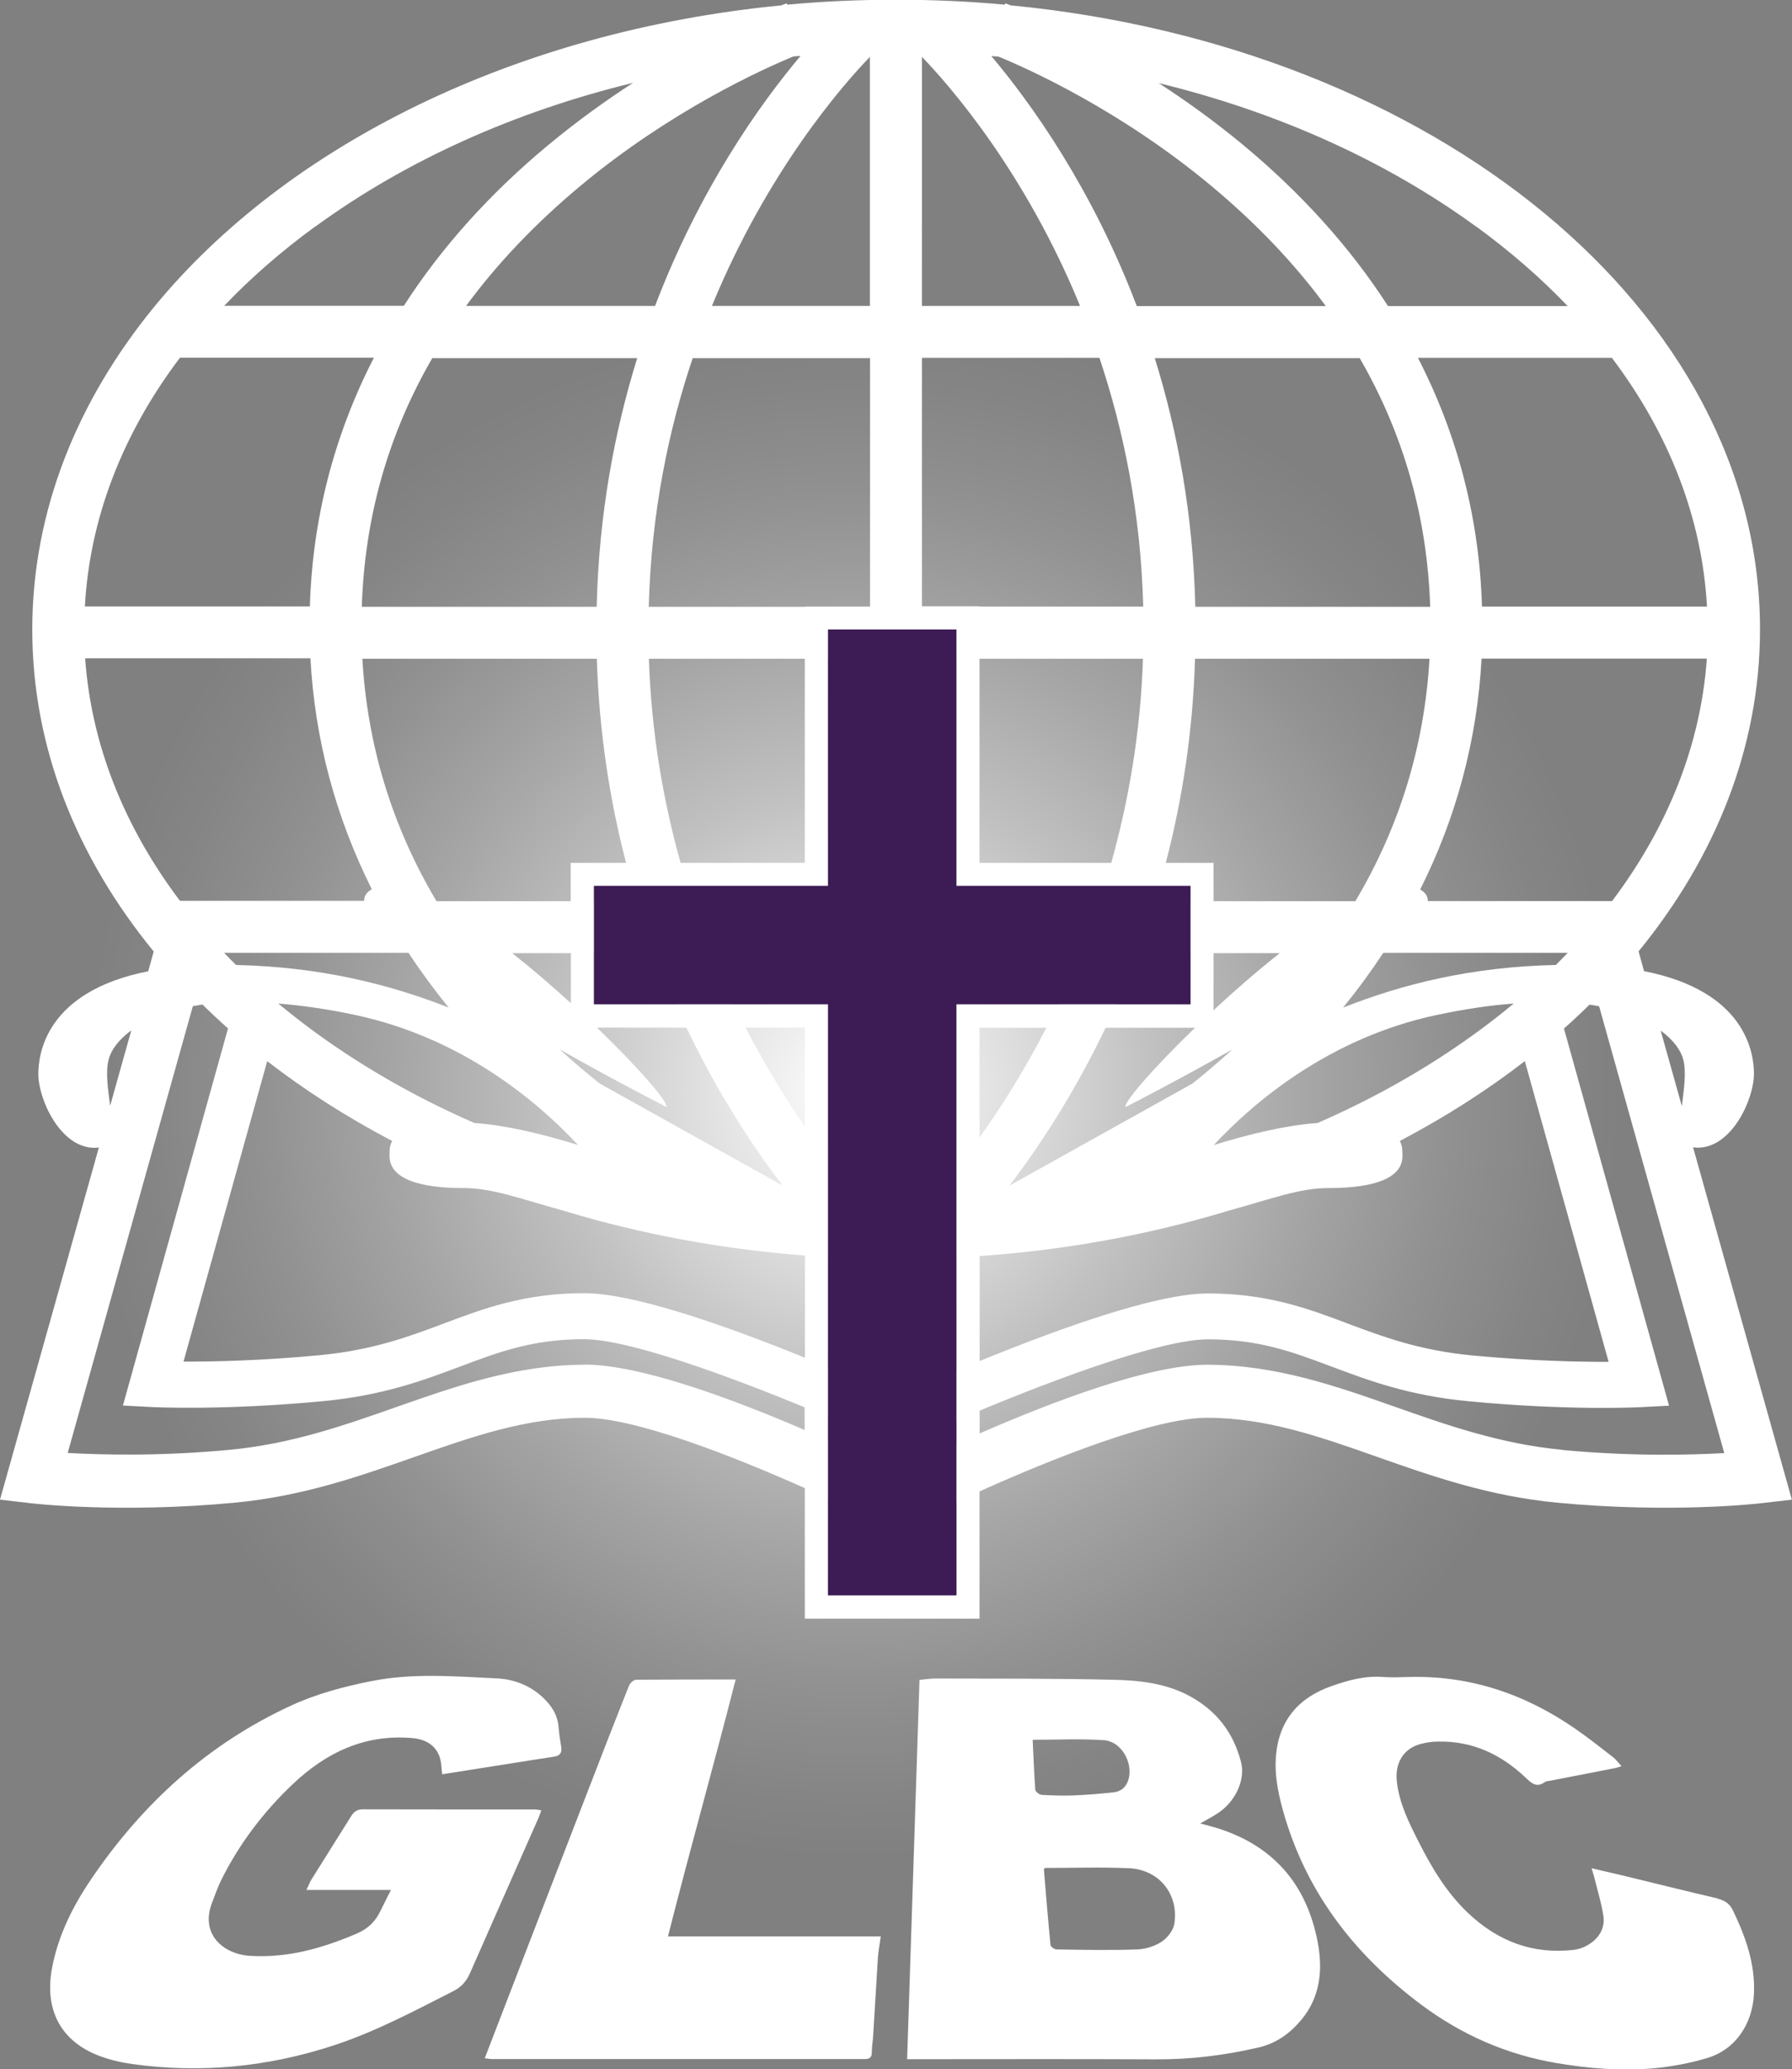 <?xml version="1.0" encoding="UTF-8"?>
<svg id="Layer_2" data-name="Layer 2" xmlns="http://www.w3.org/2000/svg" xmlns:xlink="http://www.w3.org/1999/xlink" viewBox="0 0 130.46 150.62">
  <rect x="0" y="0" width="130.46" height="150.62" fill="#808080" stroke="none"/>
  <defs>
    <style>
      .cls-1 {
        fill: #fff;
      }

      .cls-2 {
        fill: #3d1c55;
      }

      .cls-3 {
        fill: url(#radial-gradient);
      }
    </style>
    <radialGradient id="radial-gradient" cx="2296.78" cy="379.58" fx="2296.78" fy="379.58" r="140.84" gradientTransform="translate(-902.51 -80.03) scale(.42)" gradientUnits="userSpaceOnUse">
      <stop offset="0" stop-color="#fff"/>
      <stop offset=".16" stop-color="#fff" stop-opacity=".79"/>
      <stop offset=".37" stop-color="#fff" stop-opacity=".51"/>
      <stop offset=".57" stop-color="#fff" stop-opacity=".29"/>
      <stop offset=".74" stop-color="#fff" stop-opacity=".13"/>
      <stop offset=".87" stop-color="#fff" stop-opacity=".04"/>
      <stop offset=".95" stop-color="#fff" stop-opacity="0"/>
    </radialGradient>
  </defs>
  <g id="Logos">
    <g>
      <circle class="cls-3" cx="64.95" cy="79.85" r="59.33"/>
      <g>
        <path class="cls-1" d="m123.28,83.51c.1.02.2.03.32.03,2.5,0,4.09-3.56,4.09-5.37,0-1.51-.58-6.02-8-7.48l-.4-1.44c5.61-6.86,8.84-14.87,8.84-23.44,0-23.25-23.76-42.45-54.55-45.42-.21-.08-.35-.13-.39-.15l-.04.1c-2.59-.24-5.24-.36-7.92-.36s-5.33.12-7.92.36l-.04-.1s-.17.06-.39.15C37.5,2.28,20.9,10.58,11.27,22.28h0c-5.66,6.89-8.92,14.94-8.92,23.54s3.23,16.58,8.84,23.44l-.4,1.44c-7.41,1.46-8,5.97-8,7.48,0,1.82,1.59,5.37,4.09,5.37.12,0,.22-.01.32-.03L0,109.16l2.23.26c.26.03,6.54.75,14.87-.04,4.95-.47,9.08-1.92,13.08-3.33,4.16-1.46,8.09-2.85,12.4-2.85,3.63,0,10.63,2.72,16.01,5.12v9.5h12.72v-9.26c5.45-2.45,12.81-5.36,16.56-5.36,4.31,0,8.24,1.38,12.4,2.85,4,1.41,8.14,2.86,13.08,3.33,8.33.79,14.61.07,14.87.04l2.23-.26-7.19-25.64Zm-.74-6.4c.25.95.04,2.23-.1,3.4l-1.54-5.49c.95.69,1.47,1.45,1.64,2.09Zm-5.18-11.52h-13.41c0-.34-.17-.63-.56-.84,0,0,0,0,0,0,2.64-5.26,4.15-10.9,4.47-16.81h16.4c-.44,6.23-2.81,12.23-6.9,17.65Zm-52.13,36.08c-.94-.42-2.74-1.22-4.95-2.14v-8.02c1.63.09,3.28.14,4.95.14,1.48,0,2.95-.04,4.4-.11v8.22c-1.95.82-3.54,1.52-4.4,1.91Zm4.4,1.75v1.7c-1.92.87-3.48,1.62-4.4,2.08-1-.49-2.78-1.35-4.95-2.32v-1.68c1.72.73,3.2,1.39,4.25,1.87l.7-1.53.7,1.53c.93-.43,2.21-1,3.69-1.63Zm17.38-55.47h17.06c-.37,6.32-2.17,12.22-5.4,17.65h-10.32v-2.79h-3.48c1.17-4.48,1.97-9.44,2.13-14.86Zm-2.94-21.88h14.92c3.2,5.54,4.92,11.59,5.13,18.1h-17.1c-.16-6.78-1.31-12.83-2.95-18.1Zm-37.7,39.53h-3.13v-1.1h2.81c.11.37.21.74.32,1.1Zm1.29,3.78c.49,1.3,1,2.54,1.53,3.73h-5.95v-3.73h4.41Zm-6.1,3.64c-1.36-1.24-2.81-2.49-4.27-3.64h4.27v3.64Zm-.82,3.36c4.23,2.4,7.77,4.19,7.77,4.19.18-.3-1.99-2.82-5.05-5.77h6.51c2.32,4.85,4.88,8.71,7,11.49-4.52-2.52-9.87-5.5-13.31-7.42-.45-.36-.9-.73-1.35-1.11-.54-.45-1.06-.92-1.57-1.38Zm1.36,6.97c-2.68-.83-5.26-1.44-7.57-1.61-4.15-1.81-8.02-4.01-11.53-6.56-.95-.69-1.86-1.41-2.74-2.13,1.67.13,3.53.39,5.6.83,7.78,1.66,13.24,6.27,16.23,9.47Zm12.18-8.55h4.32v7.2c-1.38-1.99-2.88-4.4-4.32-7.2Zm-.84-1.68c-.57-1.18-1.12-2.43-1.65-3.73h11.55v18.47s-.06,0-.1,0c-.68-.73-1.72-1.92-2.96-3.53v-11.2h-6.85Zm-3.04-7.51c-.12-.36-.23-.74-.35-1.1h10.23v-16.54h3.05v17.65h-12.94Zm36.27,0h-2.58c.11-.36.21-.74.32-1.1h2.25v1.1Zm0,3.78v3.73h-5.39c.53-1.19,1.04-2.44,1.53-3.73h3.86Zm-6.61-3.78h-12.94v-17.65h2.5v16.54h10.78c-.12.37-.23.74-.35,1.1Zm-12.94,3.78h11.55c-.53,1.31-1.08,2.55-1.65,3.73h-7.4v11.91c-1,1.26-1.83,2.2-2.41,2.82-.03,0-.06,0-.1,0v-18.47Zm4.19,5.42h4.87c-1.64,3.18-3.35,5.86-4.87,7.99v-7.99Zm9.18,0h6.51c-3.06,2.95-5.23,5.47-5.05,5.77,0,0,3.53-1.8,7.77-4.19-.51.46-1.03.92-1.57,1.38-.45.38-.9.75-1.35,1.11-3.44,1.92-8.79,4.9-13.31,7.42,2.12-2.78,4.68-6.64,7-11.49Zm24.11-.93c2.07-.44,3.93-.71,5.6-.83-.88.73-1.79,1.44-2.74,2.13-3.5,2.55-7.38,4.75-11.53,6.56-2.3.17-4.88.78-7.57,1.61,2.99-3.2,8.45-7.81,16.23-9.47Zm-16.25-.35v-4.15h4.82c-1.66,1.31-3.31,2.75-4.82,4.15Zm-7.45-10.72h-9.59v-14.86h11.9c-.18,5.44-1.06,10.4-2.31,14.86Zm-17.57-18.66h-4.74v.02h-11.36c.18-6.82,1.44-12.88,3.2-18.1h12.91v18.08Zm-16.09,3.8h11.35v14.86h-9.04c-1.25-4.46-2.13-9.42-2.31-14.86Zm-3.79,0c.17,5.42.96,10.38,2.13,14.86h-4.03v2.79h-9.77c-3.23-5.43-5.03-11.32-5.4-17.65h17.06Zm-17.11-3.78c.21-6.51,1.92-12.56,5.13-18.1h14.92c-1.64,5.28-2.79,11.33-2.95,18.1h-17.1Zm3.42,25.22c.89,1.35,1.86,2.66,2.9,3.95-4.3-1.69-9.31-2.96-15.48-3.1-.29-.29-.58-.58-.86-.88h13.41s.02.01.03.02Zm-10.31,7.85c2.77,2.14,5.82,4.09,9.1,5.81-.22.4-.19.81-.19,1.1,0,.79.47,2.33,5.41,2.33,2.07,0,4.08.77,7.33,1.67,5.48,1.66,11.36,2.77,17.5,3.24v7.44c-.6-.24-1.22-.49-1.85-.74-6.73-2.63-11.51-3.96-14.21-3.96-4.35,0-7.31,1.11-10.18,2.19-2.56.96-5.2,1.96-9.14,2.33-4.27.4-7.77.47-9.86.46l6.1-21.89Zm51.86,14.19c6.34-.44,12.4-1.57,18.05-3.28,3.25-.9,5.26-1.67,7.33-1.67,4.95,0,5.41-1.54,5.41-2.33,0-.29.02-.7-.19-1.1,3.28-1.72,6.33-3.67,9.1-5.81l6.1,21.89c-2.09,0-5.59-.06-9.86-.46-3.93-.37-6.58-1.37-9.14-2.33-2.86-1.08-5.82-2.19-10.18-2.19-2.7,0-7.48,1.33-14.21,3.96-.83.32-1.63.65-2.4.96v-7.63Zm26.48-18.1c1.05-1.29,2.01-2.6,2.9-3.95,0,0,.02-.01.03-.02h13.41c-.28.29-.57.59-.86.88-6.16.13-11.18,1.4-15.48,3.1Zm19.56-47.28c4.19,5.55,6.57,11.71,6.92,18.1h-16.38c-.19-6.4-1.77-12.48-4.66-18.1h14.12Zm-9.89-9.57c2.48,1.81,4.71,3.75,6.67,5.8h-13.08c-2.73-4.24-6.27-8.18-10.56-11.74-2.09-1.73-4.17-3.22-6.13-4.49,8.62,2.1,16.51,5.64,23.1,10.44Zm-34.77-12.36c2.24.92,8.9,3.92,15.48,9.4,3.29,2.74,6.07,5.66,8.35,8.76h-13.76c-3.24-8.53-7.63-14.68-10.59-18.2.17.01.35.03.52.04Zm-5.57.02c1.95,2.02,7.47,8.27,11.51,18.13h-11.51V4.15Zm12.92,21.91c1.75,5.22,3.01,11.28,3.19,18.1h-11.92v-.02h-4.19v-18.08h12.92Zm-16.71-3.78h-11.5c4.04-9.84,9.55-16.11,11.5-18.13v18.13Zm-5.57-18.16c.17-.02.35-.03.52-.04-2.96,3.52-7.34,9.67-10.59,18.2h-13.76c2.28-3.1,5.06-6.02,8.35-8.76,6.57-5.47,13.23-8.47,15.48-9.4Zm-34.77,12.36c6.59-4.8,14.48-8.34,23.1-10.44-1.96,1.27-4.04,2.76-6.13,4.49-4.3,3.56-7.83,7.5-10.56,11.74h-13.08c1.96-2.05,4.18-3.99,6.67-5.8Zm-9.89,9.57h14.12c-2.89,5.62-4.47,11.7-4.66,18.1H6.18c.35-6.39,2.73-12.56,6.92-18.1Zm-6.9,21.88h16.4c.32,5.9,1.83,11.54,4.47,16.81,0,0,0,0,0,0-.39.21-.56.5-.56.84h-13.41c-4.09-5.42-6.46-11.42-6.9-17.65Zm1.72,29.17c.17-.65.7-1.4,1.64-2.09l-1.54,5.49c-.15-1.17-.36-2.45-.1-3.4Zm34.66,22.25c-4.97,0-9.39,1.56-13.67,3.06-3.78,1.33-7.69,2.71-12.17,3.13-5.03.48-9.33.37-11.81.23l9.11-32.52c.23-.04.46-.08.7-.12.6.59,1.22,1.17,1.86,1.74l-7.65,27.45,2.1.11c.21.01,5.22.26,12.47-.43,4.38-.41,7.37-1.54,10.01-2.53,2.82-1.06,5.25-1.98,8.99-1.98,3.23,0,10.45,2.65,16.06,4.96v1.65c-5.22-2.25-11.95-4.76-16.01-4.76Zm27.05,16.77h-9.35v-7.05c1.66.77,3.09,1.46,4.08,1.96l.87-1.71.87,1.71c.88-.45,2.1-1.05,3.53-1.71v6.8Zm44.09-10.58c-4.48-.42-8.39-1.8-12.17-3.13-4.28-1.51-8.7-3.06-13.67-3.06-4.21,0-11.27,2.69-16.56,5v-1.66c5.68-2.36,13.28-5.19,16.62-5.19,3.74,0,6.17.92,8.99,1.98,2.64.99,5.62,2.12,10.01,2.53,7.26.69,12.26.44,12.47.43l2.1-.11-7.65-27.45c.64-.57,1.26-1.15,1.86-1.74.24.03.47.07.7.12l9.11,32.52c-2.48.14-6.78.25-11.81-.23Z"/>
        <path class="cls-1" d="m88.31,132.98c-.26-.07-.52-.14-.93-.25.51-.3.89-.49,1.24-.72,1.31-.84,2.06-2.44,1.73-3.74-.55-2.14-1.77-3.74-3.74-4.81-1.76-.95-3.68-1.15-5.6-1.19-4.31-.1-8.61-.08-12.92-.09-.39,0-.77.07-1.15.1-.3,9.21-.6,18.36-.9,27.61.19,0,.33,0,.48,0,5.86,0,11.72-.02,17.59.01,2.54.02,5.03-.29,7.5-.86,1.3-.3,2.3-1.02,3.14-2.03,1.36-1.64,1.55-3.59,1.2-5.53-.79-4.35-3.32-7.26-7.64-8.5Zm-12.94-2.7c-.09-1.22-.13-2.45-.19-3.64,1.73,0,3.47-.09,5.2.03,1.25.09,2.12,1.63,1.78,2.84-.15.54-.52.89-1.06.95-.98.11-1.97.19-2.96.23-.77.03-1.54,0-2.3-.04-.17-.01-.46-.23-.47-.37Zm10.12,9.77c-.08.48-.51,1.02-.94,1.3-.51.33-1.18.53-1.78.55-1.94.07-3.89.03-5.84,0-.16,0-.43-.19-.45-.31-.18-1.82-.33-3.64-.48-5.47,0-.03.02-.07.05-.15,2.06,0,4.1-.07,6.14.02,2.19.09,3.65,1.9,3.3,4.06Z"/>
        <path class="cls-1" d="m39.41,131.77c-.22-.03-.36-.06-.51-.06-4.16,0-8.31,0-12.47-.01-.41,0-.66.16-.86.49-.96,1.54-1.93,3.07-2.89,4.61-.13.21-.22.46-.37.77h6.15c-.28.56-.52,1.04-.76,1.52-.37.79-.93,1.32-1.76,1.67-2.47,1.05-4.98,1.77-7.71,1.61-1.94-.11-3.69-1.55-2.79-3.88.21-.54.4-1.09.65-1.61,1.31-2.64,3.07-4.97,5.2-6.99,2.44-2.32,5.28-3.69,8.77-3.37,1.21.11,1.99.81,2.07,2.01.01.2.04.4.06.62,1.7-.27,3.32-.52,4.94-.78,1.07-.17,2.14-.34,3.2-.5.4-.06.6-.26.53-.69-.08-.5-.16-1-.2-1.5-.08-.89-.54-1.57-1.18-2.16-.94-.87-2.14-1.3-3.32-1.35-3.04-.14-6.09-.41-9.13.2-2.01.4-3.97.92-5.82,1.77-6.08,2.8-10.84,7.14-14.57,12.64-1.33,1.96-2.38,4.05-2.84,6.41-.6,3.08.61,5.42,3.49,6.48.75.28,1.54.46,2.33.57,5.01.7,9.92.21,14.72-1.37,3.03-1,5.84-2.5,8.67-3.94.59-.3.95-.72,1.21-1.31,1.66-3.78,3.33-7.55,5-11.33.07-.16.12-.33.2-.55Z"/>
        <path class="cls-1" d="m125.05,138.19c-2.24-.52-4.47-1.08-6.7-1.62-.79-.19-1.58-.37-2.48-.58.08.27.13.43.18.6.23.95.53,1.9.68,2.87.22,1.46-1.15,2.35-2.15,2.47-2.99.35-5.53-.63-7.68-2.66-1.56-1.47-2.65-3.28-3.61-5.18-.7-1.38-1.4-2.77-1.59-4.34-.18-1.41.47-2.5,1.78-2.82.4-.1.81-.16,1.22-.16,2.5-.05,4.58.93,6.36,2.62.43.41.81.77,1.42.32.1-.07.25-.07.38-.09,1.57-.31,3.15-.61,4.72-.92.12-.02.24-.07.47-.14-.24-.25-.39-.48-.6-.64-.92-.71-1.82-1.43-2.78-2.09-3.67-2.54-7.71-3.9-12.21-3.76-.58.02-1.16.04-1.74,0-1.32-.11-2.56.23-3.78.66-2.42.85-3.84,2.51-4.05,5.11-.12,1.54.23,3.01.66,4.46,1.72,5.69,5.2,10.1,9.93,13.63,2.95,2.2,6.23,3.63,9.83,4.24,2.3.39,4.65.59,6.99.39,1.35-.12,2.71-.37,4-.76,2.08-.63,3.29-2.51,3.39-4.67.1-2.19-.61-4.15-1.53-6.07-.23-.48-.58-.72-1.1-.85Z"/>
        <path class="cls-1" d="m53.55,122.25c-2.52,0-4.88,0-7.23.02-.18,0-.46.24-.53.44-1.12,2.81-2.21,5.63-3.3,8.45-2.4,6.2-4.79,12.4-7.2,18.66.17.02.37.06.56.06,7.58,0,15.17,0,22.75,0,1.44,0,2.88,0,4.33,0,.37,0,.55-.1.54-.51,0-.41.08-.82.1-1.23.12-1.87.22-3.73.34-5.6.03-.49.13-.98.21-1.59h-15.49c1.6-6.32,3.34-12.47,4.93-18.71Z"/>
      </g>
      <polygon class="cls-2" points="69.63 116.13 69.63 73.1 86.67 73.1 86.67 64.48 69.63 64.48 69.63 45.82 60.28 45.82 60.28 64.48 43.24 64.48 43.24 73.1 60.28 73.1 60.28 116.13 69.63 116.13"/>
    </g>
  </g>
</svg>